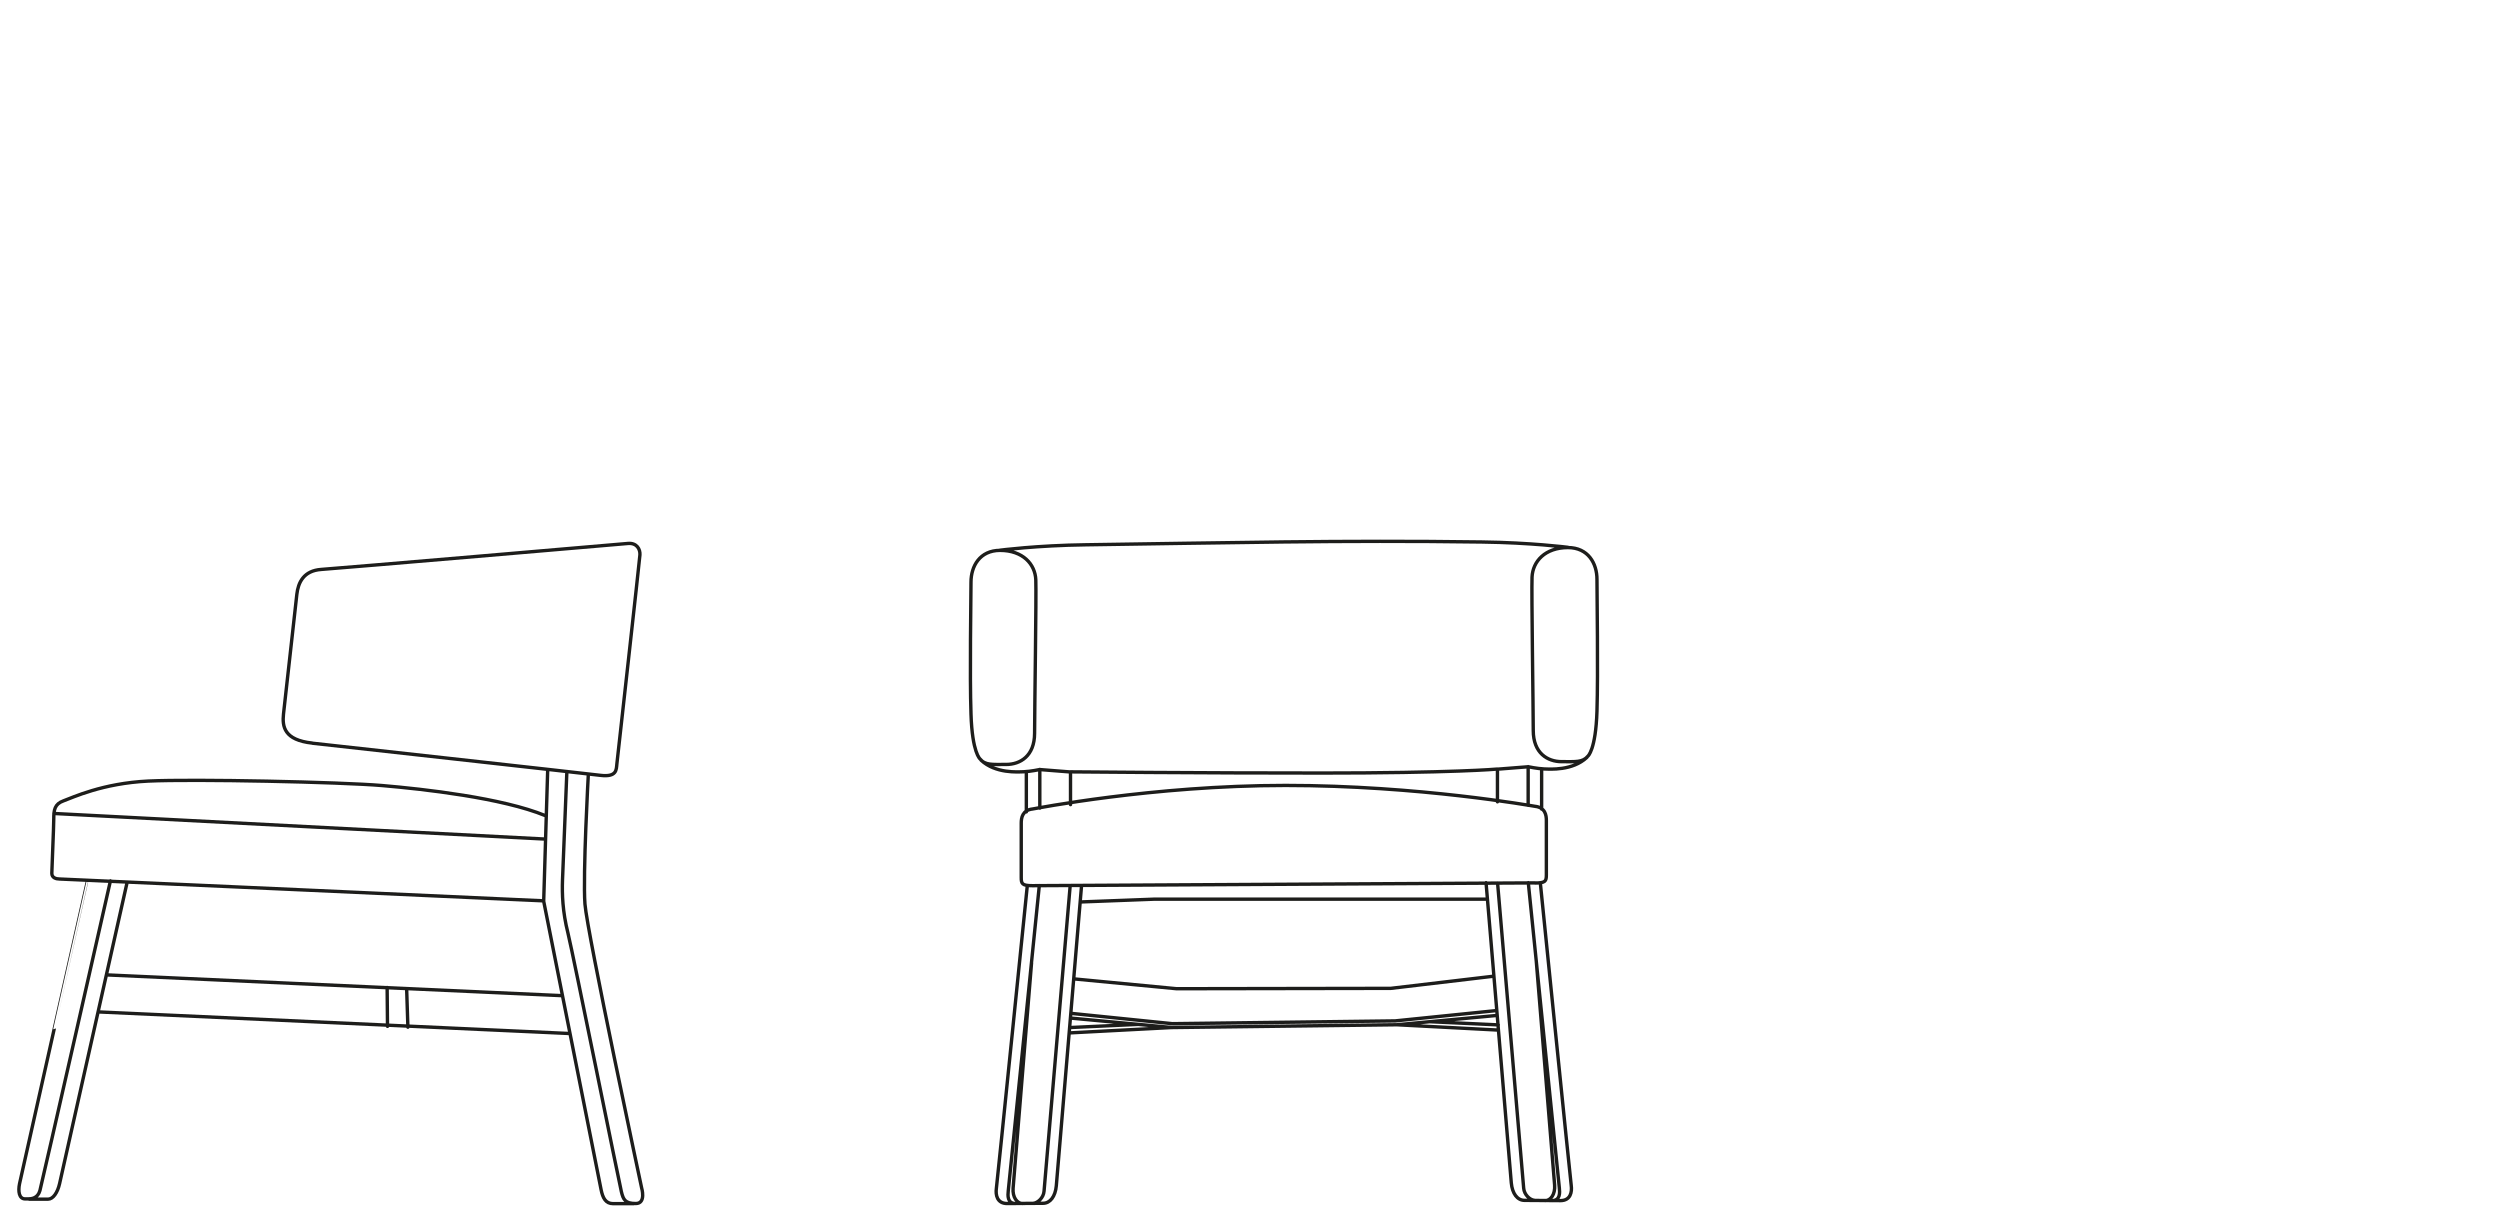 <?xml version="1.0" encoding="UTF-8"?>
<svg xmlns="http://www.w3.org/2000/svg" viewBox="0 0 206 100">
  <defs>
    <style>
      .cls-1 {
        fill: none;
        stroke: #1d1d1b;
        stroke-linecap: round;
        stroke-linejoin: round;
        stroke-width: .28px;
      }
    </style>
  </defs>
  <g id="Livello_1" data-name="Livello 1">
    <g>
      <path class="cls-1" d="M129.2,45.1s-3.05-.39-7.11-.44c-11.66-.16-20.94,.07-32.6,.23-4.05,.05-7.11,.45-7.11,.45m44.11,27.42c.85,0,.93-.15,.93-.67v-4.49c0-.42-.09-1.07-.94-1.16-.18-.02-9.54-1.72-20.55-1.72s-20.66,1.92-20.84,1.94c-.85,.09-.94,.74-.94,1.16v4.49c0,.51,.07,.67,.92,.67s40.56-.23,41.41-.23Zm-3.11-9.39s-3.56,.33-14.83,.33h1.25c-11.27,0-21.6-.1-21.6-.1m37.72-.43v3.19m1.11-3.02v3.33m2.17-21.55c-1.89,0-2.9,1.14-2.96,2.43-.05,1.29,.1,10.77,.1,12.64s1.18,2.57,2.34,2.57,1.73,.07,2.16-.45c0,0,.65-.5,.75-3.71,.1-3.22,0-9.55,0-10.86s-.72-2.62-2.4-2.62Zm-5.81,20.95v-2.69l2.54-.2s.77,.16,1.29,.18c.51,.02,2.35,.16,3.54-.95m-8.22,11.68h-27.4l-6.08,.23m34.4,10.13l-5.6-.26m5.51-.52l-8.27,.77m8.37,.44l-8.37-.44-18.58,.23-8.37,.44m39.18,13.82c.44,0,.83-.52,.77-1.28-.06-.75-1.52-18.55-1.52-18.55m-3.18-6.34s2.1,24.59,2.15,25.14c.04,.55,.53,.98,.87,1m-.49-26.17s2.51,24.73,2.56,25.16c.04,.36,.09,1.04-.6,1.04m-.97-26.2s2.48,24.46,2.55,24.96c.07,.51-.04,1.24-.89,1.24s-2.37-.02-2.96-.02-1.01-.56-1.09-1.44c-.07-.88-2.08-24.74-2.08-24.74m-36.77-9.33v3.19m-1.11-3.02v3.33m-2.17-21.55c1.89,0,2.9,1.14,2.95,2.43,.05,1.29-.1,10.77-.1,12.64s-1.18,2.57-2.34,2.57-1.73,.07-2.15-.45c0,0-.65-.5-.75-3.71-.11-3.22,0-9.55,0-10.86s.72-2.62,2.4-2.62Zm5.81,20.95v-2.69l-2.54-.2s-.77,.16-1.29,.18c-.51,.02-2.35,.16-3.54-.95m7.3,22.03l5.6-.26m-5.51-.52l8.27,.77m-8.24-1.16l8.34,.85,18.37-.23,8.34-.85m-34.82-2.61l8.46,.81,17.65-.03,8.46-1m-38.81,18.73c-.44,0-.83-.52-.77-1.27,.06-.76,1.52-18.55,1.52-18.55m3.18-6.34s-2.1,24.59-2.15,25.14c-.04,.55-.53,.98-.88,1m.49-26.18s-2.51,24.73-2.56,25.16c-.04,.36-.09,1.04,.6,1.04m.97-26.2s-2.48,24.46-2.55,24.96c-.07,.51,.04,1.24,.89,1.24s2.38-.02,2.96-.02,1.01-.56,1.09-1.44c.07-.88,2.08-24.74,2.08-24.74"/>
      <path class="cls-1" d="M25.74,61.24s22.4,2.48,23.75,2.65c1.35,.16,1.29-.48,1.34-.94,.05-.45,1.87-16.77,1.9-17.23,.03-.46-.25-1-.98-.94-.73,.07-23.79,2.04-25.27,2.14-1.47,.1-1.91,1.09-2.02,2.05-.11,.95-.98,8.84-1.1,9.87-.11,1.03,.05,2.14,2.37,2.39Zm-21.3,5.79c.28,.01,40.49,2.11,40.49,2.11m-.13,5.09s-39.6-1.8-39.89-1.8-.64-.1-.64-.47,.16-3.77,.16-4.49,.07-1.22,.8-1.48c.73-.26,3.21-1.45,6.99-1.63,3.78-.18,15.87,.08,19.28,.37s9.9,1.02,13.44,2.48m1.77-3.64s-.32,7.79-.36,8.94c-.04,1.15,0,2.59,.45,4.38,.44,1.8,4.23,20.63,4.4,21.3,.16,.67,.32,.98,1.19,.98s.48-1.29,.48-1.29c0,0-4.48-20.98-4.67-23.39-.18-2.41,.28-10.71,.28-10.71m-3.35-.36l-.33,10.84s4.59,23.08,4.73,23.77,.38,1.15,.99,1.15h1.7m-20.29-14.61l-.03-3.2m1.71,3.27l-.1-3.09m-25.43,1.83l38.82,1.78m-38.13-4.83l37.51,1.71m-35.8-9.36s-5.4,24.1-5.57,24.85c-.17,.75-.54,1.28-.95,1.28h-1.56m4.82-26.27S1.79,96.67,1.61,97.54c-.13,.63-.04,1.25,.46,1.25h.25c.28,0,.79-.05,.97-.69,.18-.64,5.81-25.52,5.81-25.52"/>
    </g>
  </g>
  <g id="Livello_2" data-name="Livello 2"/>
</svg>